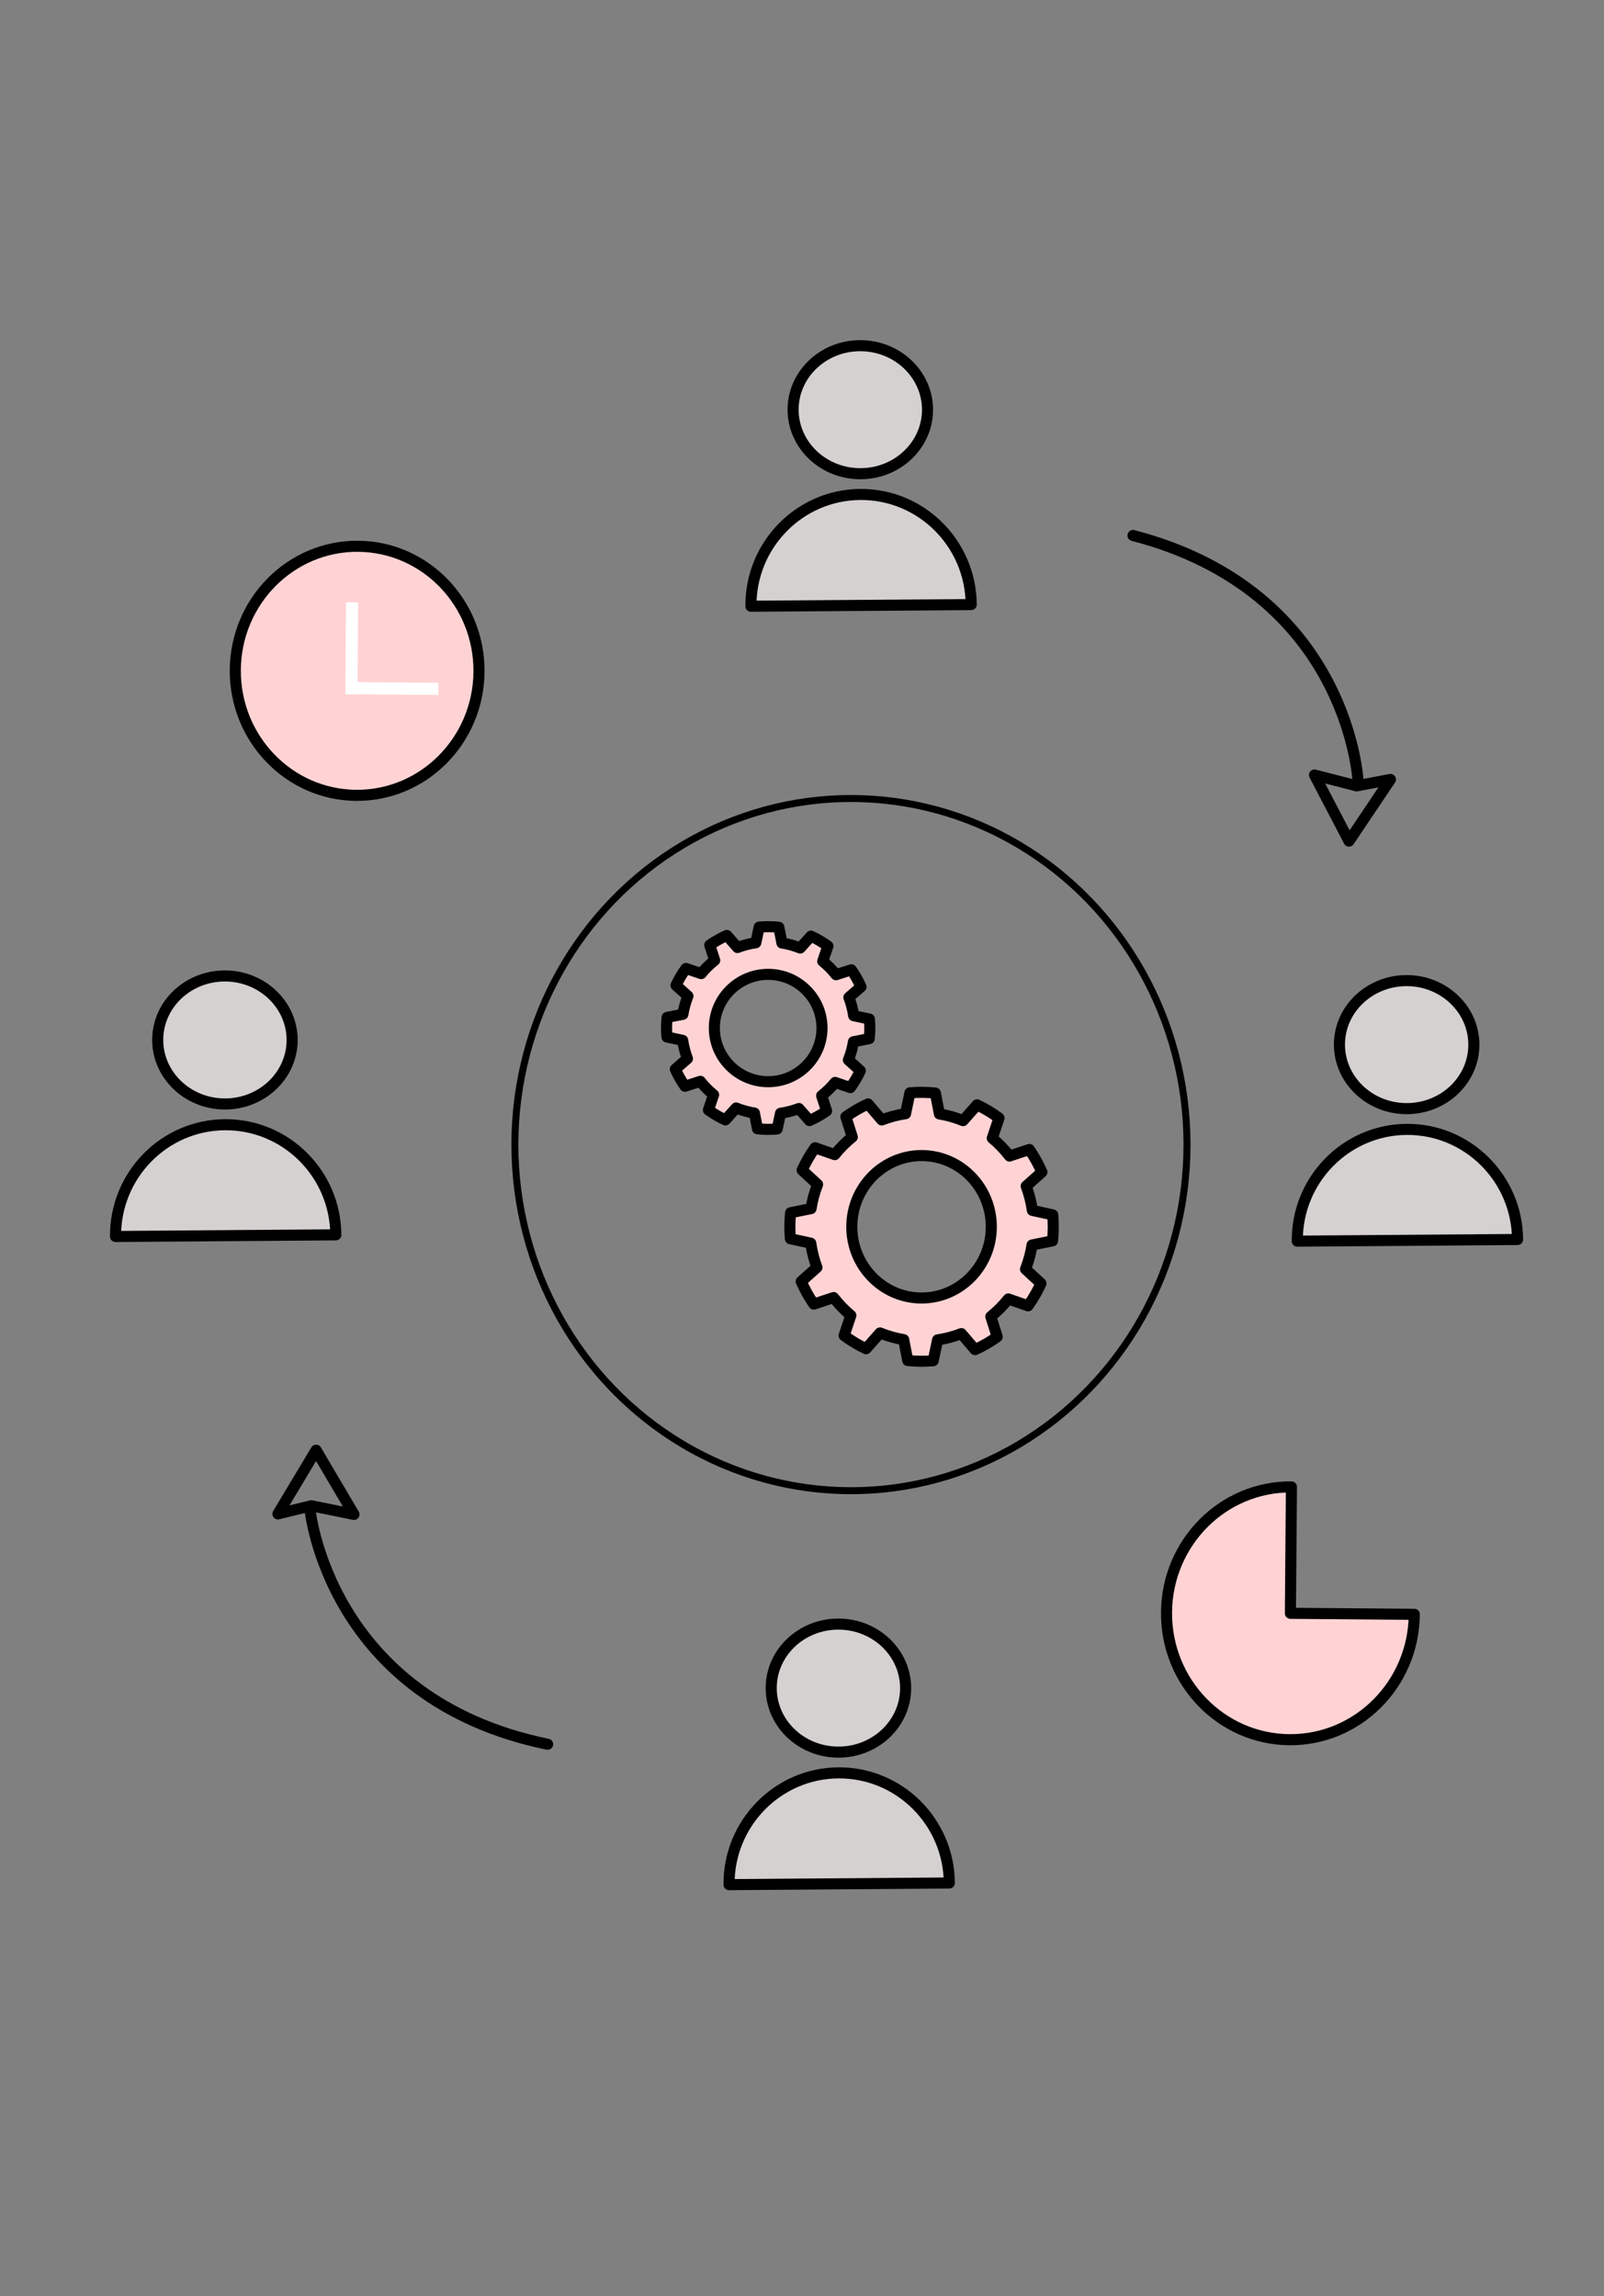 <svg xmlns="http://www.w3.org/2000/svg" xmlns:xlink="http://www.w3.org/1999/xlink" xmlns:serif="http://www.serif.com/" width="100%" height="100%" viewBox="0 0 1668 2388" xml:space="preserve" style="fill-rule:evenodd;clip-rule:evenodd;stroke-linecap:round;stroke-linejoin:round;stroke-miterlimit:1.5;"><rect x="0" y="0" width="1668" height="2388" fill="#808080" stroke="none"/><g><g><g><g id="Layer2"><path d="M895.168,359.525c38.571,0.314 69.642,30.401 69.344,67.146c-0.299,36.744 -31.856,66.322 -70.427,66.008c-38.571,-0.313 -69.642,-30.4 -69.344,-67.145c0.299,-36.745 31.856,-66.323 70.427,-66.009Z" style="fill:#d5d1d1;stroke:#000;stroke-width:11.52px;"></path><path d="M1009.97,628.776c-0.479,-63.684 -52.192,-115 -115.408,-114.523c-63.216,0.476 -114.151,52.566 -113.672,116.249l229.08,-1.726Z" style="fill:#d5d1d1;stroke:#000;stroke-width:11.52px;"></path></g><g id="Layer21" serif:id="Layer2"><path d="M1463.32,1019.86c38.571,0.314 69.642,30.401 69.344,67.146c-0.299,36.745 -31.856,66.323 -70.427,66.009c-38.571,-0.314 -69.642,-30.401 -69.344,-67.146c0.299,-36.745 31.856,-66.322 70.427,-66.009Z" style="fill:#d5d1d1;stroke:#000;stroke-width:11.52px;"></path><path d="M1578.12,1289.11c-0.479,-63.683 -52.192,-114.999 -115.408,-114.523c-63.216,0.477 -114.151,52.566 -113.672,116.249l229.08,-1.726Z" style="fill:#d5d1d1;stroke:#000;stroke-width:11.52px;"></path></g><g id="Layer22" serif:id="Layer2"><path d="M872.408,1689.11c38.571,0.314 69.643,30.401 69.344,67.146c-0.299,36.744 -31.856,66.322 -70.427,66.008c-38.57,-0.313 -69.642,-30.4 -69.343,-67.145c0.299,-36.745 31.856,-66.323 70.426,-66.009Z" style="fill:#d5d1d1;stroke:#000;stroke-width:11.52px;"></path><path d="M987.209,1958.36c-0.479,-63.684 -52.191,-115 -115.408,-114.523c-63.216,0.476 -114.151,52.566 -113.672,116.249l229.08,-1.726Z" style="fill:#d5d1d1;stroke:#000;stroke-width:11.52px;"></path></g><g id="Layer23" serif:id="Layer2"><path d="M234.431,1015.02c38.571,0.313 69.642,30.4 69.344,67.145c-0.299,36.745 -31.856,66.323 -70.427,66.009c-38.571,-0.314 -69.642,-30.401 -69.344,-67.146c0.299,-36.745 31.856,-66.322 70.427,-66.008Z" style="fill:#d5d1d1;stroke:#000;stroke-width:11.52px;"></path><path d="M349.232,1284.27c-0.479,-63.683 -52.192,-114.999 -115.408,-114.523c-63.216,0.477 -114.151,52.566 -113.672,116.25l229.08,-1.727Z" style="fill:#d5d1d1;stroke:#000;stroke-width:11.52px;"></path></g></g><g><g id="Layer3"><path d="M1412.28,812.861c-0,-0 -9.185,-197.467 -234.08,-255.952" style="fill:none;stroke:#000;stroke-width:11.52px;"></path></g><path d="M1445.9,810.64l-43.061,64.121l-35.905,-68.743l43.868,11.306l35.098,-6.684Z" style="fill:none;stroke:#000;stroke-width:11.52px;"></path><g id="Layer4"></g></g><g><g id="Layer31" serif:id="Layer3"><path d="M322.48,1570.56c-0,0 19.367,196.729 246.98,243.515" style="fill:none;stroke:#000;stroke-width:11.52px;"></path></g><path d="M289.015,1574.52l39.694,-66.261l39.406,66.796l-44.394,-9.025l-34.706,8.49Z" style="fill:none;stroke:#000;stroke-width:11.52px;"></path><g id="Layer41" serif:id="Layer4"></g></g></g><g><g id="Layer5"><path d="M498.11,698.689c0.582,-71.486 -55.724,-129.986 -125.658,-130.554c-69.934,-0.569 -127.184,57.006 -127.765,128.492c-0.582,71.486 55.724,129.986 125.658,130.554c69.934,0.569 127.184,-57.006 127.765,-128.492Z" style="fill:#ffd3d4;stroke:#000;stroke-width:11.52px;"></path></g><g id="Layer8"><path d="M455.864,710.143l-0.103,12.61l-95.532,-0.777l0.103,-12.61l95.532,0.777Z" style="fill:#fff;"></path><path d="M359.782,626.449l12.603,0.079l-0.6,95.578l-12.604,-0.079l0.601,-95.578Z" style="fill:#fff;"></path></g></g><g id="Layer6"><path d="M1094.74,1263.48c0.783,9.002 0.709,18.061 -0.22,27.049l-21.276,4.282c-1.362,8.611 -3.648,17.043 -6.817,25.144l16.093,14.834c-3.73,8.197 -8.229,16.006 -13.435,23.318l-20.518,-7.154c-5.396,6.764 -11.505,12.9 -18.215,18.299l6.671,21.066c-7.244,5.196 -14.964,9.663 -23.051,13.338l-14.263,-16.672c-7.984,3.103 -16.278,5.3 -24.732,6.551l-4.539,21.652c-8.816,0.803 -17.687,0.731 -26.489,-0.215l-4.186,-21.724c-8.433,-1.388 -16.69,-3.719 -24.622,-6.952l-14.533,16.438c-8.026,-3.806 -15.672,-8.398 -22.83,-13.711l7.012,-20.955c-6.621,-5.507 -12.629,-11.742 -17.914,-18.593l-20.632,6.819c-5.086,-7.395 -9.458,-15.276 -13.054,-23.533l16.332,-14.57c-3.037,-8.151 -5.185,-16.62 -6.407,-25.252l-21.203,-4.627c-0.783,-9.002 -0.709,-18.061 0.22,-27.049l21.275,-4.282c1.362,-8.612 3.648,-17.044 6.817,-25.145l-16.093,-14.834c3.731,-8.197 8.23,-16.006 13.436,-23.317l20.518,7.153c5.396,-6.763 11.504,-12.9 18.214,-18.299l-6.67,-21.065c7.244,-5.196 14.963,-9.663 23.05,-13.338l14.264,16.672c7.983,-3.104 16.277,-5.301 24.731,-6.551l4.539,-21.653c8.816,-0.802 17.688,-0.73 26.49,0.216l4.186,21.723c8.432,1.388 16.689,3.72 24.622,6.953l14.532,-16.438c8.026,3.806 15.672,8.398 22.83,13.711l-7.012,20.954c6.622,5.508 12.63,11.743 17.915,18.593l20.632,-6.818c5.086,7.395 9.457,15.276 13.054,23.533l-16.332,14.57c3.036,8.151 5.185,16.619 6.407,25.251l21.203,4.628Zm-63.89,13.006c0.332,-40.873 -31.895,-74.321 -71.922,-74.646c-40.027,-0.326 -72.794,32.593 -73.126,73.466c-0.333,40.873 31.894,74.32 71.921,74.646c40.027,0.325 72.794,-32.594 73.127,-73.466Z" style="fill:#ffd3d4;stroke:#000;stroke-width:11.52px;"></path><path d="M904.081,1059.84c0.606,6.784 0.55,13.611 -0.166,20.384l-16.416,3.224c-1.05,6.489 -2.812,12.843 -5.256,18.947l12.42,11.182c-2.878,6.177 -6.348,12.061 -10.364,17.57l-15.834,-5.394c-4.162,5.096 -8.875,9.72 -14.052,13.787l5.15,15.876c-5.588,3.915 -11.544,7.28 -17.784,10.048l-11.009,-12.566c-6.16,2.338 -12.559,3.992 -19.082,4.933l-3.5,16.317c-6.802,0.603 -13.648,0.548 -20.44,-0.166l-3.233,-16.372c-6.507,-1.047 -12.879,-2.805 -19,-5.243l-11.212,12.386c-6.194,-2.87 -12.094,-6.331 -17.618,-10.336l5.408,-15.79c-5.111,-4.152 -9.747,-8.851 -13.827,-14.015l-15.919,5.136c-3.925,-5.574 -7.3,-11.513 -10.076,-17.736l12.6,-10.978c-2.345,-6.143 -4.004,-12.525 -4.948,-19.03l-16.361,-3.491c-0.606,-6.784 -0.55,-13.611 0.165,-20.384l16.417,-3.224c1.049,-6.489 2.812,-12.843 5.256,-18.947l-12.42,-11.181c2.877,-6.177 6.348,-12.061 10.364,-17.57l15.834,5.393c4.162,-5.096 8.875,-9.719 14.052,-13.787l-5.15,-15.876c5.588,-3.915 11.544,-7.28 17.784,-10.048l11.008,12.566c6.161,-2.337 12.56,-3.992 19.083,-4.933l3.5,-16.317c6.802,-0.603 13.648,-0.547 20.44,0.167l3.233,16.371c6.507,1.047 12.879,2.805 19,5.243l11.211,-12.385c6.194,2.869 12.095,6.331 17.619,10.336l-5.408,15.79c5.111,4.151 9.747,8.851 13.826,14.014l15.92,-5.136c3.925,5.574 7.3,11.514 10.076,17.737l-12.6,10.977c2.344,6.143 4.003,12.525 4.948,19.031l16.361,3.49Zm-49.298,9.792c0.251,-30.802 -24.621,-56.012 -55.508,-56.264c-30.886,-0.251 -56.165,24.552 -56.415,55.353c-0.251,30.802 24.621,56.013 55.507,56.264c30.887,0.251 56.166,-24.552 56.416,-55.353Z" style="fill:#ffd3d4;stroke:#000;stroke-width:11.52px;"></path></g><g id="Layer7"><path d="M1470.72,1678.94c-0.591,72.602 -58.748,130.988 -129.898,130.409c-71.102,-0.578 -128.349,-59.952 -127.759,-132.505c0.59,-72.601 58.748,-130.988 129.897,-130.409l-1.069,131.457l128.829,1.048Z" style="fill:#ffd3d4;stroke:#000;stroke-width:11.52px;"></path></g></g><g id="Layer9"><ellipse cx="884.903" cy="1190.42" rx="349.468" ry="359.967" style="fill:none;stroke:#000;stroke-width:7.26px;"></ellipse></g></svg>